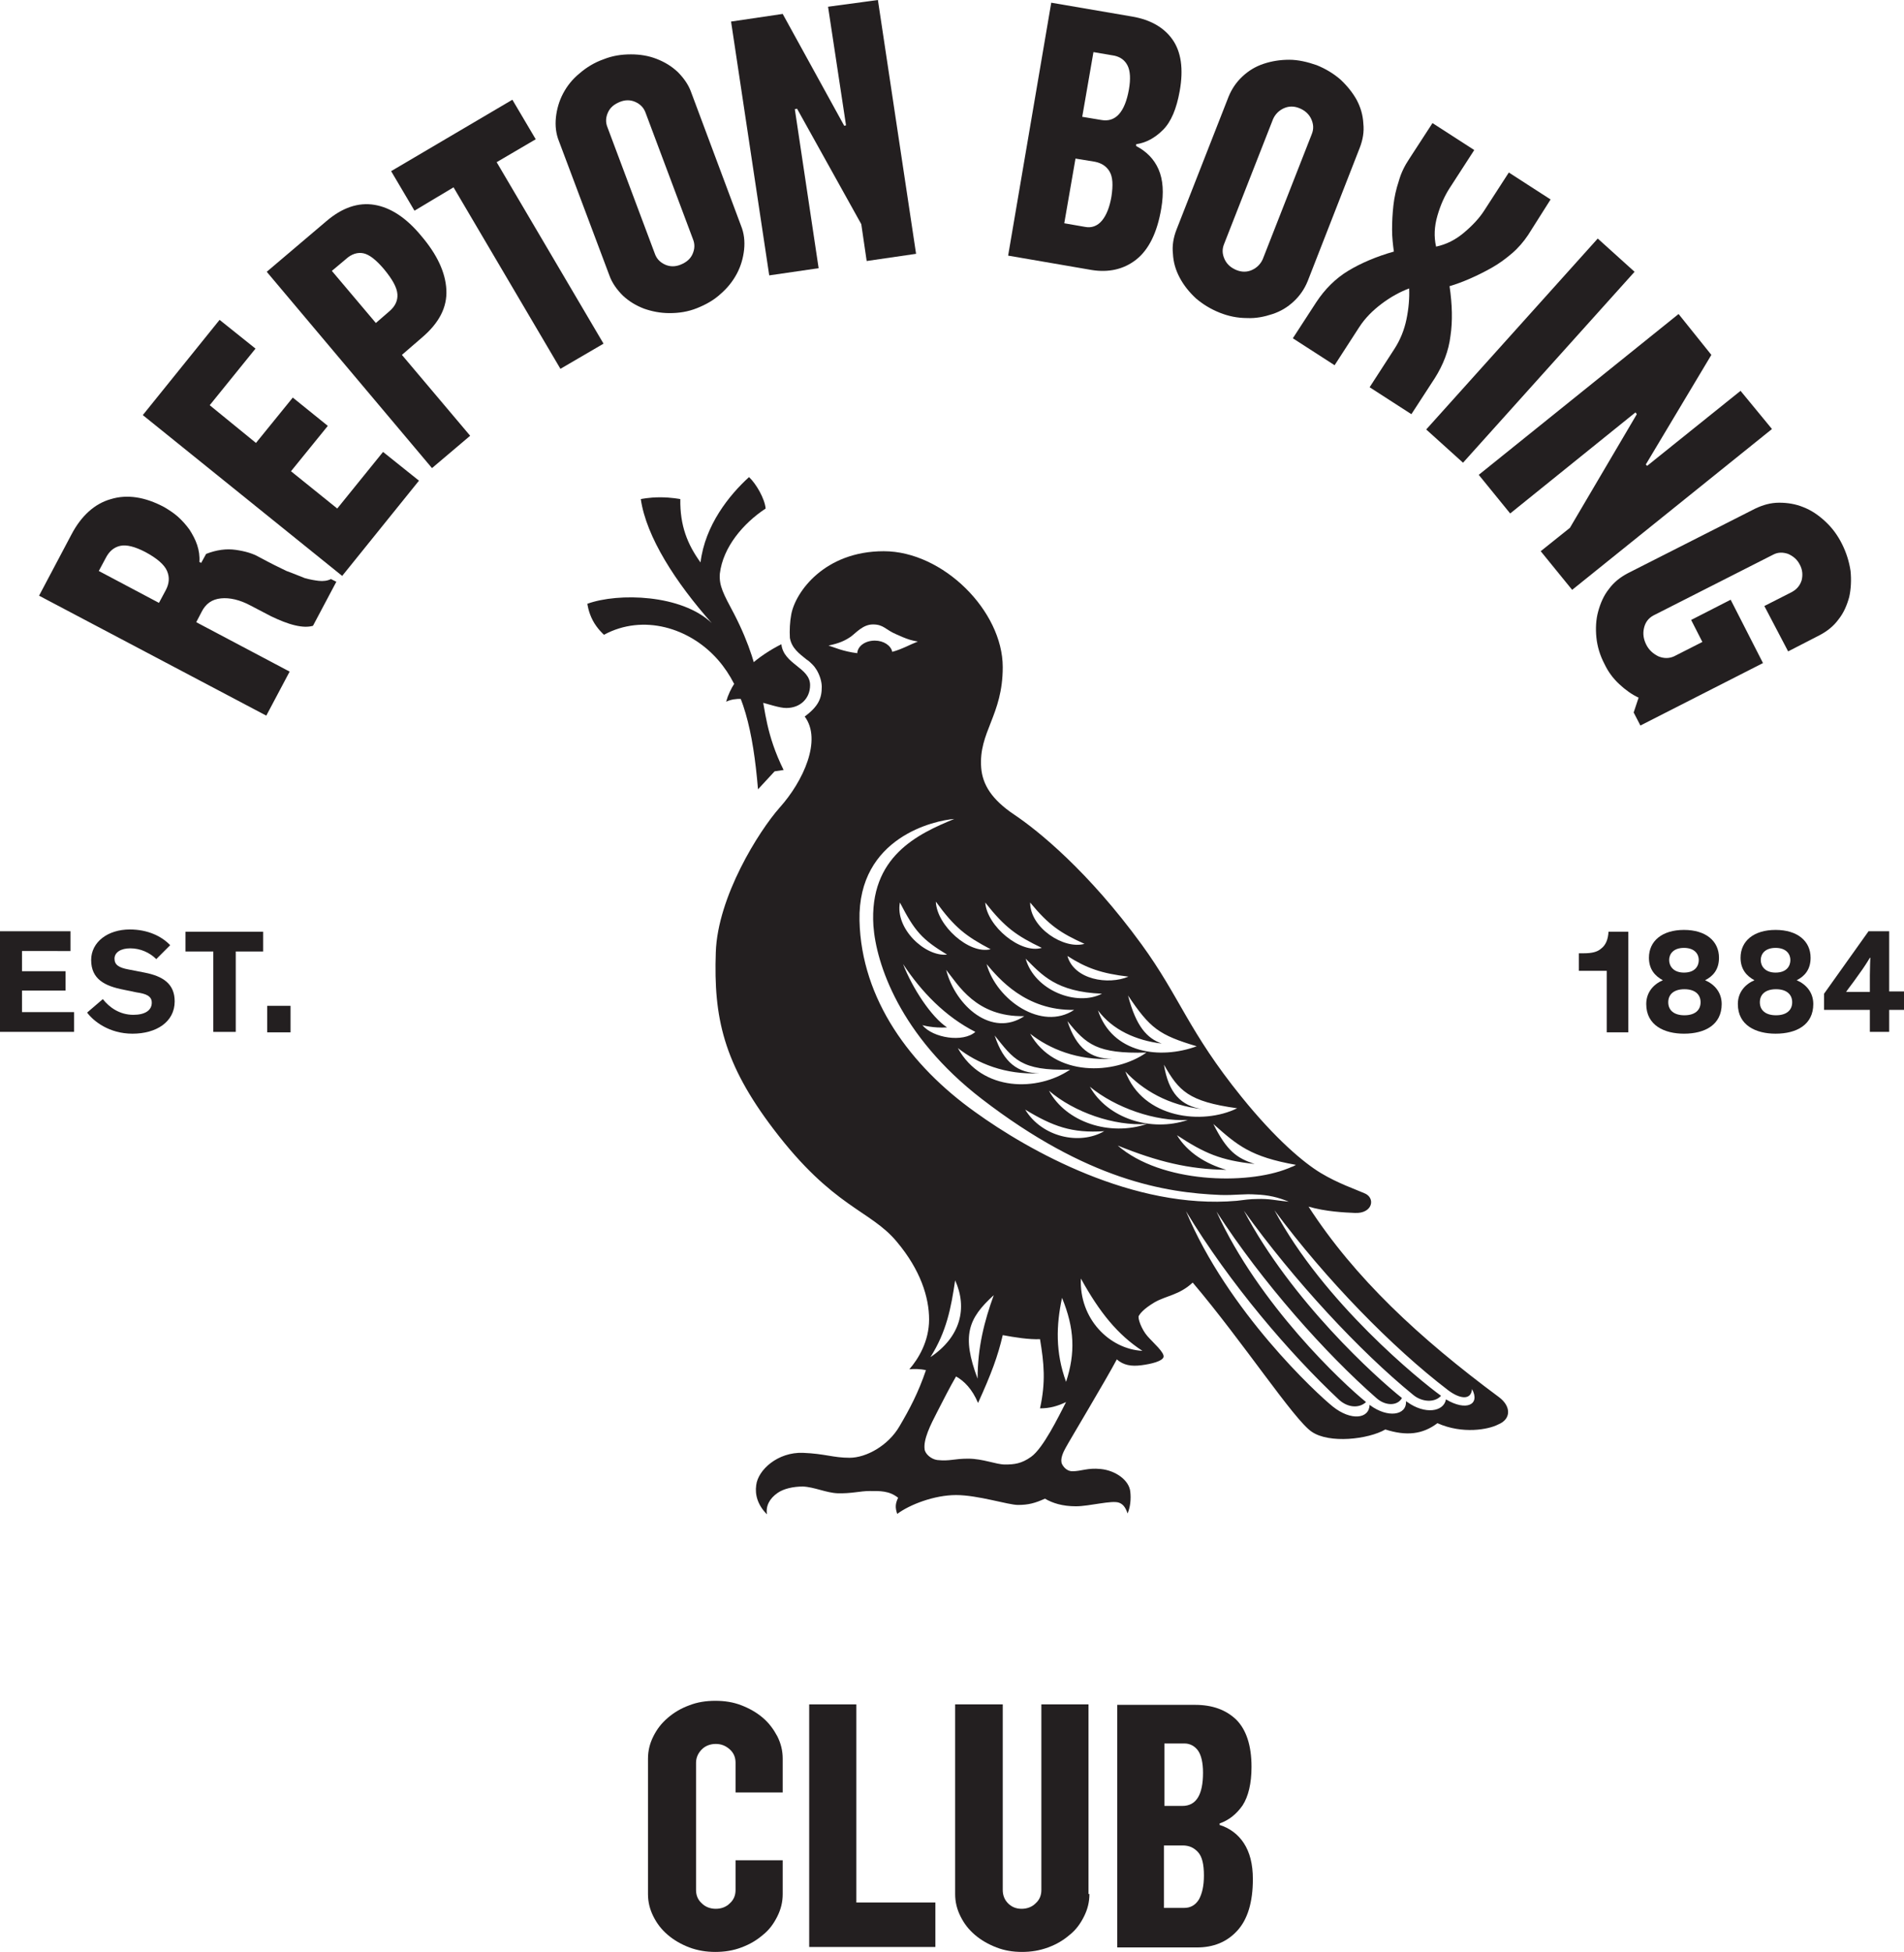 <?xml version="1.0" encoding="utf-8"?>
<!-- Generator: Adobe Illustrator 27.8.1, SVG Export Plug-In . SVG Version: 6.00 Build 0)  -->
<svg version="1.1" id="Layer_1" xmlns="http://www.w3.org/2000/svg" xmlns:xlink="http://www.w3.org/1999/xlink" x="0px" y="0px"
	 viewBox="0 0 424 434.6" style="enable-background:new 0 0 424 434.6;" xml:space="preserve">
<style type="text/css">
	.st0{fill:#231F20;}
</style>
<g>
	<path class="st0" d="M67.9,128.7c1.1,0.3,2.2,0.5,3.1,0.6c1,0.1,1.9,0,2.7-0.4l1.2,0.6l-5.2,9.8c-1,0.3-2.3,0.3-4-0.1
		c-1.7-0.4-3.4-1.1-5.3-2l-4.6-2.4c-2.4-1.3-4.7-1.8-6.6-1.6c-2,0.2-3.4,1.2-4.3,3l-1.2,2.3l20.8,11l-5.2,9.8L8.7,132.6l7.2-13.6
		c2.2-4.2,5.2-6.9,8.8-7.9c3.6-1.1,7.6-0.5,11.9,1.8c1,0.6,2.1,1.3,3,2.1c1,0.9,1.8,1.8,2.6,2.9c0.7,1.1,1.3,2.2,1.7,3.4
		c0.4,1.2,0.6,2.5,0.5,3.8l0.4,0.2l1.1-2c2.3-0.9,4.5-1.2,6.6-0.9s3.8,0.8,5.2,1.6c2.6,1.4,4.6,2.4,6.1,3.1
		C65.2,127.6,66.6,128.2,67.9,128.7z M22,127.1l13.4,7.1l1.5-2.8c0.8-1.5,0.9-2.9,0.3-4.3c-0.6-1.4-2.2-2.8-4.8-4.2
		c-2.3-1.2-4.2-1.7-5.6-1.4c-1.4,0.3-2.5,1.2-3.3,2.8L22,127.1z"/>
	<path class="st0" d="M46.7,90.2L57,98.6l8.2-10.1l7.8,6.3l-8.2,10.1l10.3,8.3l10.2-12.6l8,6.4l-17.1,21.2L31.8,92.4l17.1-21.2
		l8,6.4L46.7,90.2z"/>
	<path class="st0" d="M72.6,49.3c3.6-3.1,7.2-4.3,10.8-3.7c3.6,0.6,7.1,2.9,10.4,6.9c3.5,4.1,5.4,8.1,5.6,12
		c0.2,3.9-1.6,7.4-5.5,10.7L89.5,79l15.2,18l-8.5,7.2L59.4,60.5L72.6,49.3z M86.7,69.3c1.3-1.1,1.9-2.4,1.8-3.8
		c-0.1-1.5-1.1-3.3-3-5.6c-1.7-2-3.2-3.2-4.5-3.5c-1.3-0.3-2.7,0.1-4,1.3l-3.1,2.6l9.8,11.6L86.7,69.3z"/>
	<path class="st0" d="M119.3,31l-8.7,5.1l23.8,40.4l-9.6,5.6l-23.8-40.4l-8.7,5.2l-5.2-8.8l27-15.9L119.3,31z"/>
	<path class="st0" d="M165,50.2c0.7,1.7,0.9,3.5,0.7,5.4c-0.2,1.8-0.7,3.6-1.6,5.3c-0.9,1.7-2.1,3.2-3.6,4.5
		c-1.5,1.4-3.3,2.4-5.3,3.2c-2,0.8-4,1.1-6.1,1.1c-2.1,0-4-0.4-5.7-1c-1.8-0.7-3.3-1.6-4.7-2.9c-1.3-1.3-2.4-2.8-3-4.5l-11.2-29.8
		c-0.7-1.7-0.9-3.5-0.7-5.4c0.2-1.8,0.7-3.6,1.6-5.3c0.9-1.7,2.1-3.2,3.7-4.5c1.5-1.3,3.3-2.4,5.3-3.1c2-0.8,4-1.1,6.1-1.1
		c2,0,3.9,0.3,5.7,1c1.8,0.7,3.3,1.6,4.7,2.9c1.3,1.3,2.4,2.8,3,4.5L165,50.2z M143.8,25.2c-0.4-1.2-1.2-2-2.3-2.5
		c-1.1-0.5-2.3-0.5-3.5,0c-1.2,0.5-2.1,1.2-2.6,2.3c-0.5,1.1-0.6,2.2-0.1,3.4l10.5,28c0.4,1.2,1.2,2,2.3,2.5c1.1,0.5,2.3,0.5,3.5,0
		c1.2-0.5,2.1-1.2,2.6-2.3c0.5-1.1,0.6-2.2,0.1-3.4L143.8,25.2z"/>
	<path class="st0" d="M195.5,0l8.5,56.5l-11,1.6l-1.2-8.2l-14.3-25.7l-0.5,0.1l5.3,35.4l-11,1.6l-8.5-56.5l11.5-1.7l13.7,24.9
		l0.4-0.1l-4-26.4L195.5,0z"/>
	<path class="st0" d="M253,32.5c2.3,1.2,4,2.9,5,5.2c1,2.3,1.2,5.2,0.6,8.7c-0.9,5.4-2.8,9.2-5.6,11.4s-6.2,2.9-9.9,2.3l-18.6-3.2
		l9.6-56.3l18.1,3.1c4,0.7,7,2.4,8.9,5.1c1.9,2.7,2.5,6.5,1.6,11.5c-0.7,3.9-1.9,6.8-3.7,8.6s-3.8,2.9-6,3.2L253,32.5z M241.6,50.5
		c1.5,0.3,2.8-0.2,3.8-1.4c1-1.2,1.7-3,2.1-5.3c0.4-2.6,0.3-4.4-0.4-5.6c-0.7-1.2-1.8-1.9-3.3-2.2l-4.3-0.7l-2.5,14.4L241.6,50.5z
		 M243.5,11.6L241,26l4.2,0.7c3.2,0.6,5.3-1.7,6.2-6.8c0.4-2.3,0.3-4.1-0.3-5.3c-0.6-1.2-1.6-1.9-2.9-2.2L243.5,11.6z"/>
	<path class="st0" d="M291.2,62.6c-0.7,1.7-1.7,3.2-3.1,4.5c-1.4,1.3-2.9,2.2-4.7,2.8c-1.8,0.6-3.7,1-5.7,0.9
		c-2.1,0-4.1-0.4-6.1-1.2s-3.8-1.9-5.3-3.2c-1.5-1.4-2.7-2.9-3.6-4.6c-0.9-1.7-1.4-3.4-1.5-5.3c-0.2-1.8,0.1-3.6,0.8-5.4l11.6-29.6
		c0.7-1.7,1.7-3.2,3.1-4.5c1.4-1.3,2.9-2.2,4.7-2.8c1.8-0.6,3.7-0.9,5.7-0.9c2,0,4.1,0.5,6.1,1.2c2,0.8,3.8,1.9,5.3,3.2
		c1.5,1.4,2.7,2.9,3.6,4.5c0.9,1.7,1.4,3.4,1.5,5.3c0.2,1.8-0.1,3.6-0.8,5.4L291.2,62.6z M292.1,29.9c0.5-1.2,0.4-2.3-0.1-3.4
		c-0.5-1.1-1.4-1.9-2.6-2.4c-1.2-0.5-2.4-0.5-3.5,0c-1.1,0.5-1.9,1.3-2.4,2.4l-10.9,27.8c-0.5,1.2-0.4,2.3,0.1,3.4
		c0.5,1.1,1.4,1.9,2.6,2.4c1.2,0.5,2.4,0.5,3.5,0c1.1-0.5,1.9-1.3,2.4-2.4L292.1,29.9z"/>
	<path class="st0" d="M340.3,52.3c-1,1.5-2.2,2.9-3.6,4.1c-1.4,1.2-2.9,2.3-4.5,3.2c-1.6,0.9-3.2,1.7-4.8,2.4
		c-1.6,0.7-3.2,1.3-4.6,1.7c0.6,4.1,0.7,7.8,0.2,11.1c-0.4,3.3-1.6,6.4-3.5,9.4l-5.2,8l-9.3-6l5.5-8.5c1.3-2,2.2-4.2,2.7-6.6
		c0.5-2.4,0.7-4.8,0.6-6.9c-2.1,0.8-4.1,1.9-6.1,3.4c-2,1.5-3.7,3.2-5,5.2l-5.5,8.5l-9.3-6l5.2-8c1.9-2.9,4.3-5.3,7.1-7
		c2.8-1.7,6.3-3.2,10.2-4.3c-0.2-1.5-0.4-3.1-0.4-4.9c0-1.8,0.1-3.6,0.3-5.4c0.2-1.8,0.6-3.6,1.2-5.4c0.5-1.8,1.3-3.4,2.3-4.9l5.2-8
		l9.3,6l-5.5,8.5c-1.1,1.7-2,3.7-2.7,6.1c-0.7,2.4-0.8,4.7-0.3,6.9c2.3-0.5,4.3-1.5,6.2-3.1c1.9-1.6,3.4-3.2,4.5-4.9l5.5-8.5l9.3,6
		L340.3,52.3z"/>
	<path class="st0" d="M325.8,103l-8.2-7.4l38.2-42.5l8.2,7.4L325.8,103z"/>
	<path class="st0" d="M394.6,95.5l-44.5,35.8l-7-8.6l6.5-5.2l14.9-25.3l-0.3-0.4l-27.9,22.5l-7-8.6l44.5-35.8l7.3,9.1l-14.6,24.4
		l0.3,0.3l20.8-16.7L394.6,95.5z"/>
	<path class="st0" d="M392.9,134.9l6.1-3.1c1.1-0.6,1.8-1.4,2.2-2.6c0.3-1.2,0.2-2.4-0.4-3.5c-0.6-1.2-1.5-1.9-2.6-2.4
		c-1.2-0.4-2.3-0.4-3.4,0.2L368.2,137c-1.1,0.6-1.8,1.5-2.1,2.8c-0.3,1.3-0.1,2.5,0.5,3.7c0.6,1.2,1.5,2,2.7,2.6
		c1.2,0.5,2.4,0.5,3.5,0l6.3-3.2l-2.5-4.9l8.8-4.5l7.2,14.1l-27.3,13.9l-1.5-2.9l1.1-3.3c-1.5-0.7-2.9-1.7-4.3-3
		c-1.4-1.3-2.5-2.8-3.3-4.5c-1-1.9-1.6-3.9-1.8-5.9c-0.2-2-0.1-4,0.4-5.8c0.5-1.8,1.2-3.5,2.4-5c1.1-1.5,2.5-2.6,4.2-3.5l28.4-14.4
		c1.7-0.8,3.4-1.3,5.3-1.3c1.9,0,3.7,0.3,5.4,1c1.8,0.7,3.4,1.8,4.9,3.2c1.5,1.4,2.7,3,3.7,5c1,2,1.6,4,1.9,6c0.2,2,0.1,4-0.3,5.8
		c-0.5,1.8-1.2,3.5-2.4,5c-1.1,1.5-2.5,2.6-4.2,3.5l-7,3.6L392.9,134.9z"/>
	<g>
		<path class="st0" d="M362.7,229.8h-4.9v-13.7h-6.2v-3.9h1.1c1.8,0,3-0.3,3.8-1c1.1-0.8,1.6-2.1,1.7-3.8h4.4V229.8z"/>
		<path class="st0" d="M382.8,213.2c0,2.6-1.3,4.1-3.1,5c2.1,0.9,3.7,2.7,3.7,5.3c0,4.6-3.7,6.6-8.4,6.6c-4.3,0-8.4-1.8-8.4-6.6
			c0-2.6,1.6-4.4,3.7-5.3c-1.7-0.9-3.1-2.4-3.1-5c0-3.7,2.9-6.2,7.8-6.2C379.9,207,382.8,209.5,382.8,213.2z M378.7,223.1
			c0-1.7-1.2-2.9-3.6-2.9c-2.4,0-3.6,1.2-3.6,2.9c0,1.8,1.3,2.9,3.6,2.9C377.4,226,378.7,224.9,378.7,223.1z M378.3,213.7
			c0-1.3-0.9-2.7-3.3-2.7c-2.4,0-3.3,1.4-3.3,2.7c0,1.3,0.9,2.8,3.3,2.8C377.5,216.5,378.3,215,378.3,213.7z"/>
		<path class="st0" d="M403.2,213.2c0,2.6-1.3,4.1-3.1,5c2.1,0.9,3.7,2.7,3.7,5.3c0,4.6-3.7,6.6-8.4,6.6c-4.3,0-8.4-1.8-8.4-6.6
			c0-2.6,1.6-4.4,3.7-5.3c-1.7-0.9-3.1-2.4-3.1-5c0-3.7,2.9-6.2,7.8-6.2C400.3,207,403.2,209.5,403.2,213.2z M399.1,223.1
			c0-1.7-1.2-2.9-3.6-2.9c-2.4,0-3.6,1.2-3.6,2.9c0,1.8,1.3,2.9,3.6,2.9C397.8,226,399.1,224.9,399.1,223.1z M398.7,213.7
			c0-1.3-0.9-2.7-3.3-2.7c-2.4,0-3.3,1.4-3.3,2.7c0,1.3,0.9,2.8,3.3,2.8C397.9,216.5,398.7,215,398.7,213.7z"/>
		<path class="st0" d="M424,220.8v4h-3.3v4.9h-4.3v-4.9h-10.2v-3.6l9.9-13.9h4.6v13.4H424z M416.4,220.8v-3.7c0-1.6,0.1-3.9,0.1-3.9
			h-0.1c0,0-0.7,1.2-1.6,2.5l-2,2.8c-0.7,0.9-1.7,2.3-1.7,2.3v0c0,0,1.4,0,2.8,0H416.4z"/>
	</g>
	<path class="st0" d="M4.9,211.8v4.4h9.7v4.3H4.9v4.8h11.6v4.4H0v-22.4h15.7v4.4H4.9z"/>
	<path class="st0" d="M34.8,213.5c-1.5-1.5-3.6-2.4-5.8-2.4c-2.1,0-3.5,0.9-3.5,2.3c0,1.4,1,2,3.1,2.4l3.6,0.7
		c4.1,0.8,6.7,2.5,6.7,6.4c0,4.6-4.1,7.2-9.4,7.2c-5.2,0-8.7-2.8-10.1-4.7l3.5-3c1.4,1.8,3.7,3.5,6.8,3.5c2.6,0,4.1-1,4.1-2.7
		c0-1.5-1.3-2-3.4-2.3l-2.9-0.6c-4.1-0.8-7.2-2.3-7.2-6.6c0-4,3.7-6.8,8.6-6.8c4,0,7.1,1.5,9,3.5L34.8,213.5z"/>
	<path class="st0" d="M41.4,207.4h17.2v4.4h-6.1v17.9h-5v-17.9h-6.2V207.4z"/>
	<path class="st0" d="M59.5,229.8v-5.9h5.2v5.9H59.5z"/>
	<path class="st0" d="M161.7,156.2c1.7-6.1,7.4-10.3,12.3-12.8c0.5,4.5,6.4,5.2,6.4,9.1c0,3-2.2,5.1-5.3,5.1
		C172,157.6,165.9,154.2,161.7,156.2z"/>
	<path class="st0" d="M169.5,154c-1.1-5.3-2.5-10.5-6-17.3c-2.4-4.5-3.4-6.3-3.2-9c0.7-5.9,5.2-11.2,10.2-14.5
		c-0.2-2.2-2.1-5.5-3.7-7c-4.4,4-9.8,10.7-10.8,19c-2.9-4-4.6-8.2-4.5-14.1c0,0-2-0.4-4.5-0.4c-2.5,0-4.3,0.4-4.3,0.4
		c1.2,8.4,7.8,18.6,15.8,27.6c-6.7-6.4-20.8-6.8-27.7-4.3c0,0,0.2,1.8,1.2,3.7s2.5,3.2,2.5,3.2c8.7-4.7,19.1-1.6,25.4,5.6
		c5.6,6.4,7.8,15.7,8.9,28.8l3.7-4l2-0.3C170.6,163.5,170.4,158,169.5,154z"/>
	<g>
		<path class="st0" d="M174.3,421.6c0,1.8-0.4,3.4-1.2,5c-0.8,1.6-1.8,3-3.2,4.1c-1.4,1.2-2.9,2.1-4.8,2.8c-1.8,0.7-3.8,1-5.8,1
			c-2,0-3.9-0.3-5.8-1c-1.8-0.7-3.4-1.6-4.8-2.8c-1.4-1.2-2.4-2.5-3.2-4.1c-0.8-1.6-1.2-3.2-1.2-5v-30.1c0-1.8,0.4-3.4,1.2-5
			c0.8-1.6,1.8-2.9,3.2-4.1c1.4-1.2,2.9-2.1,4.8-2.8c1.8-0.7,3.7-1,5.8-1c2.1,0,4,0.3,5.8,1c1.8,0.7,3.4,1.6,4.8,2.8
			c1.4,1.2,2.4,2.6,3.2,4.1c0.8,1.6,1.2,3.2,1.2,5v7.5h-10.5v-6.6c0-1.2-0.4-2.2-1.3-3c-0.9-0.8-1.9-1.2-3.1-1.2
			c-1.2,0-2.3,0.4-3.1,1.2c-0.8,0.8-1.3,1.8-1.3,3v28.3c0,1.2,0.4,2.2,1.3,3c0.8,0.8,1.9,1.2,3.1,1.2c1.2,0,2.3-0.4,3.1-1.2
			c0.9-0.8,1.3-1.8,1.3-3v-6.6h10.5V421.6z"/>
		<path class="st0" d="M208.3,423.5v9.9h-28.1v-54h10.5v44.1H208.3z"/>
		<path class="st0" d="M242.6,421.6c0,1.8-0.4,3.4-1.2,5c-0.8,1.6-1.8,3-3.2,4.1c-1.4,1.2-2.9,2.1-4.8,2.8s-3.8,1-5.8,1
			c-2,0-3.9-0.3-5.7-1c-1.8-0.7-3.4-1.6-4.8-2.8c-1.4-1.2-2.4-2.5-3.2-4.1c-0.8-1.6-1.2-3.2-1.2-5v-42.2h10.6v41.3
			c0,1.2,0.4,2.2,1.2,3c0.8,0.8,1.8,1.2,3,1.2c1.2,0,2.3-0.4,3.1-1.2c0.9-0.8,1.3-1.8,1.3-3v-41.3h10.5V421.6z"/>
		<path class="st0" d="M271.5,406.2c2.3,0.7,4.2,2.1,5.5,4.1c1.3,2,2,4.6,2,8c0,5.2-1.2,9-3.5,11.5c-2.3,2.5-5.3,3.7-8.9,3.7h-17.8
			v-54h17.3c3.9,0,6.9,1.1,9.2,3.3c2.2,2.2,3.4,5.7,3.4,10.5c0,3.7-0.7,6.6-2,8.6c-1.4,2-3.1,3.3-5.1,4V406.2z M259.3,388.1V402h4
			c3.1,0,4.6-2.5,4.6-7.4c0-2.2-0.4-3.9-1.1-4.9c-0.7-1-1.8-1.6-3-1.6H259.3z M263.7,424.7c1.4,0,2.5-0.6,3.3-1.9
			c0.7-1.3,1.1-3,1.1-5.3c0-2.5-0.4-4.2-1.3-5.2c-0.9-1-2-1.5-3.4-1.5h-4.2v13.9H263.7z"/>
	</g>
	<path class="st0" d="M333.8,311c-17.8-13.2-32.1-26.5-42.4-42.4c3.8,1.1,7.9,1.3,10.3,1.4c4,0.2,4.7-3.4,2.1-4.4
		c-1.8-0.8-5.9-2.2-9.7-4.5c-3.8-2.3-10-7.5-17.6-16.9c-11.9-14.7-13.7-22.2-22.3-34c-11.8-16.2-23-25.3-28.4-28.9
		c-4.9-3.3-7-6.6-7.3-10.4c-0.6-8,4.8-11.6,4.8-22.4c0-12.5-13.3-25.8-26.5-25.8c-13.2,0-19.7,9.1-20.6,14.1
		c-0.3,1.6-0.4,3.5-0.3,5.2c0.4,2.3,2.1,3.5,3.7,4.8c0.5,0.3,0.9,0.7,1.3,1.1c0.4,0.4,0.7,0.8,1,1.3c0.7,1.2,1.1,2.6,1.1,3.7
		c0,2.5-0.7,4.3-3.8,6.6c3.9,5.2-0.3,14.4-5.6,20.3c-4.6,5.2-13.8,19.8-14.2,32.2c-0.5,14.5,1.7,24.7,12.9,39.4
		c13.3,17.5,21.5,17.9,27.4,25c5.3,6.3,7.2,12.4,7.2,17.3s-2.4,8.8-4.4,11.1c1-0.1,2.4-0.1,3.7,0.2c-1.7,5-3.6,8.6-5.9,12.5
		c-2.5,4.3-7.4,7-11.1,7c-3.7,0-5.4-0.9-10.4-1.1c-5.6-0.2-10,3.8-10.4,7.2c-0.3,2.1,0.3,4.4,2.4,6.5c-0.3-1.8,0.5-3.5,2.4-4.8
		c1.3-0.9,3.4-1.4,5.6-1.4c2.5,0.1,5.2,1.4,7.7,1.5c3.1,0.1,5-0.5,7.2-0.5s4.3-0.1,6.3,1.5c-0.6,1.3-0.7,2.1-0.2,3.6
		c2.8-2.1,8.3-4.2,13.1-4.2c4.9,0,11.6,2.2,13.8,2.2c2.3,0,3.8-0.4,6-1.4c1.7,1,3.9,1.7,6.9,1.7c3,0,8-1.4,9.6-0.8
		c0.8,0.3,1.4,0.9,1.9,2.4c0.6-1.4,0.8-3.2,0.6-4.9c-0.3-2.6-3.4-4.7-6.6-5c-2.9-0.3-4.3,0.5-6.3,0.5c-1.1,0-1.9-0.8-2.3-1.6
		c-0.5-1.1,0.3-2.7,0.8-3.6c0.5-1,9.2-15.5,11.4-19.7c1.5,1.3,3.2,1.6,5.5,1.3s4.6-0.9,4.9-1.8c0.3-1-2.3-3.2-3.6-4.7
		c-1.3-1.5-2.2-4-1.9-4.5s1-1.5,3.5-3c2.6-1.5,5.5-1.6,8.5-4.4c11.2,13.2,22.6,30.6,26.5,33.2c3.9,2.7,12.6,1.7,16.4-0.5
		c4.7,1.5,8.3,1.1,11.6-1.4c5.6,2.5,11.4,1.4,13.5,0.3C336.6,315.9,336.5,313,333.8,311z M288.6,259.3c-0.4,0.2-0.7,0.4-1.1,0.5
		c-0.2,0.1-0.4,0.2-0.7,0.3c-9.2,3.7-28.2,3.3-37.9-5.1c8.9,3.6,15.9,5.3,24.2,5.4c-4.6-1.3-8.7-3.9-11-7.7c6.1,4,9.7,5.6,17.3,6.4
		c-4-1.3-6.2-2.9-9.2-8.9C275.6,255,278.5,257.5,288.6,259.3z M201.1,214.6c4.1,6.2,9.4,11.7,16.1,15.1c-2.7,2.4-9.4,1.4-11.8-1.5
		c0,0,2.4,0.7,5.5,0.5C207.4,226.4,203.2,220,201.1,214.6z M229.4,230.1c4.3,3.4,10.6,6,18.3,5.6c-4.8,0-8-2.3-10-8.4
		c4.2,5.2,6.6,7.3,17.6,7C248.2,239.3,234.8,239.8,229.4,230.1z M264.5,249.3c-8.2,2.8-17.9-0.4-21.8-7.4
		C248.4,246.6,257.3,249.7,264.5,249.3z M228.4,213.4c3.6,3.6,6.8,7.4,17,7.8C239.8,224.1,230.4,220.5,228.4,213.4z M239.2,224.8
		c-7.2,4.8-17.3-2.2-19.5-10.2C222.4,217.8,228.4,225,239.2,224.8z M228.1,226.2c-7.2,4.8-15.3-2.2-17.4-10.3
		C213.4,219.2,217.3,226.4,228.1,226.2z M200.4,200.9c3.3,6.4,4.9,8.2,10.5,11.6C206,213,199.3,206.7,200.4,200.9z M231.5,238.9
		c-4.8,0-8-2.3-10-8.4c4.2,5.2,5.7,7.9,16.8,7.6c-7.2,4.9-19.6,5-25-4.8C217.6,236.7,223.9,239.3,231.5,238.9z M233.6,242.8
		c5.6,4.8,14.5,7.9,21.8,7.4C247.1,253,237.4,249.8,233.6,242.8z M245.9,251.8c-5.5,3.2-13.9,1.3-17.6-4.8
		C234.4,250.7,238.7,252.3,245.9,251.8z M250.6,238.5c3.8,4.1,9.6,7.6,17.2,8.4c-4.8-0.7-7.6-3.6-8.6-9.9c3.3,5.8,5.4,8.2,16.3,9.7
		C267.8,250.5,254.5,249,250.6,238.5z M266.5,232.9c-8.2,3-18.8,1.6-22-8c3.3,4.4,8.5,6.7,14.2,7.4c-3.3-1.2-5.7-3.8-7.5-10.7
		C256.1,228.9,258.1,230.4,266.5,232.9z M237.7,212.8c4.2,2.7,7.6,3.9,13.6,4.6C246.8,219.3,239.2,218.1,237.7,212.8z M241.5,210.1
		c-4.5,1.3-12.1-3.5-12.1-9.2C233.6,206,236.2,207.7,241.5,210.1z M232,211c-4.7,1.4-12.2-4.8-12.6-10.1
		C223.8,206.5,226.4,208.3,232,211z M220.6,211.3c-4.8,1.2-12-5.3-12.2-10.6C212.6,206.5,215.1,208.4,220.6,211.3z M184.5,143.7
		c2.4-0.5,3.7-1.1,5-2c1.2-0.9,2.7-2.7,4.9-2.7c2.4,0,2.8,1.2,5.2,2.2c0.9,0.4,2,0.9,3,1.2c1,0.3,1.8,0.4,1.8,0.4
		c-1.8,0.7-3.5,1.7-5.7,2.3c-0.3-1.4-1.9-2.5-3.9-2.5c-2.1,0-3.8,1.2-3.9,2.8C187.7,145,185.8,144.1,184.5,143.7z M229.6,324.3
		c-2.1,1.5-3.7,1.7-5.8,1.7c-2,0-4.9-1.3-8.2-1.3c-3.3,0-4,0.6-6.9,0.3c-1.4-0.2-2.7-1.4-2.8-2.4c-0.3-2.2,1.3-5.4,2.8-8.3
		c1.6-3.1,2.7-5.3,4.2-7.9c1.8,1,3.6,2.8,4.9,5.9c3-6.6,4.4-10.4,5.5-15.1c2.7,0.5,5.8,1,8.3,0.9c0.9,5.4,1.3,9.5,0,15.4
		c2.2,0,3.9-0.5,5.8-1.4C235.7,315.4,232.3,322.4,229.6,324.3z M207.2,302.1c3.6-5.7,4.6-11,5.5-17.1
		C215.5,291.2,213.9,297.6,207.2,302.1z M221.3,288.3c-2.1,5.8-3.6,11.6-3.6,18.6C214.1,297.3,215.6,293.5,221.3,288.3z
		 M237.4,307.6c-2.4-6.6-2.2-12.6-0.9-18.7C239.3,295.7,239.5,301.2,237.4,307.6z M254.4,300.7c-7.4-0.4-14.1-7.2-13.7-16.1
		C244.9,292.2,248.9,297.1,254.4,300.7z M217.1,247.5c-14.3-10.2-25.3-25-25.7-42.6c-0.4-18.6,16.9-22.3,21.1-22.6
		c-8,3.3-19,8.3-18,23.8c0.6,8.3,5.8,24.4,24.1,38.5c23.5,18.1,40.9,20.9,53.2,21.4c3.2,0.1,5.3-0.3,7.9-0.1
		c2.7,0.1,4.9,0.6,7.3,1.6c-3.1-0.3-4.3-0.7-7.1-0.6c-1.5,0-2.9,0.2-4.5,0.4C252.4,269.3,229,256.1,217.1,247.5z M322,311.5
		c-0.5,2.8-4.7,3.4-8.6,0.6c-0.1-0.1-0.2-0.1-0.3-0.2c0.2,3.2-4.1,3.8-8,0.9c0,0,0,0-0.1-0.1c-0.1,3.2-4.2,3.6-8.2,0.4
		c-3.5-2.8-23.4-21.2-32.7-43.5c9.7,16.1,23.2,31.8,34.1,42c2,1.8,4.5,1.9,6,0.5c-5.2-4.2-23.9-21.7-33.3-42.4
		c10.2,15.8,24.3,31.6,35.6,41.5c2,1.8,4.7,1.8,5.7,0c-5.8-4.6-24.7-21.7-35.2-41.7c11.1,15.5,25.8,31.3,37.7,41
		c1.9,1.6,4.8,1.8,6.2,0.2c-4.6-3.3-26.2-20.8-37.1-41.3c11.5,15.5,26.3,30.6,38.6,40c2.6,2,5.2,2.4,5.4-0.2
		C329.7,312.7,326.5,314.2,322,311.5z"/>
</g>
</svg>
